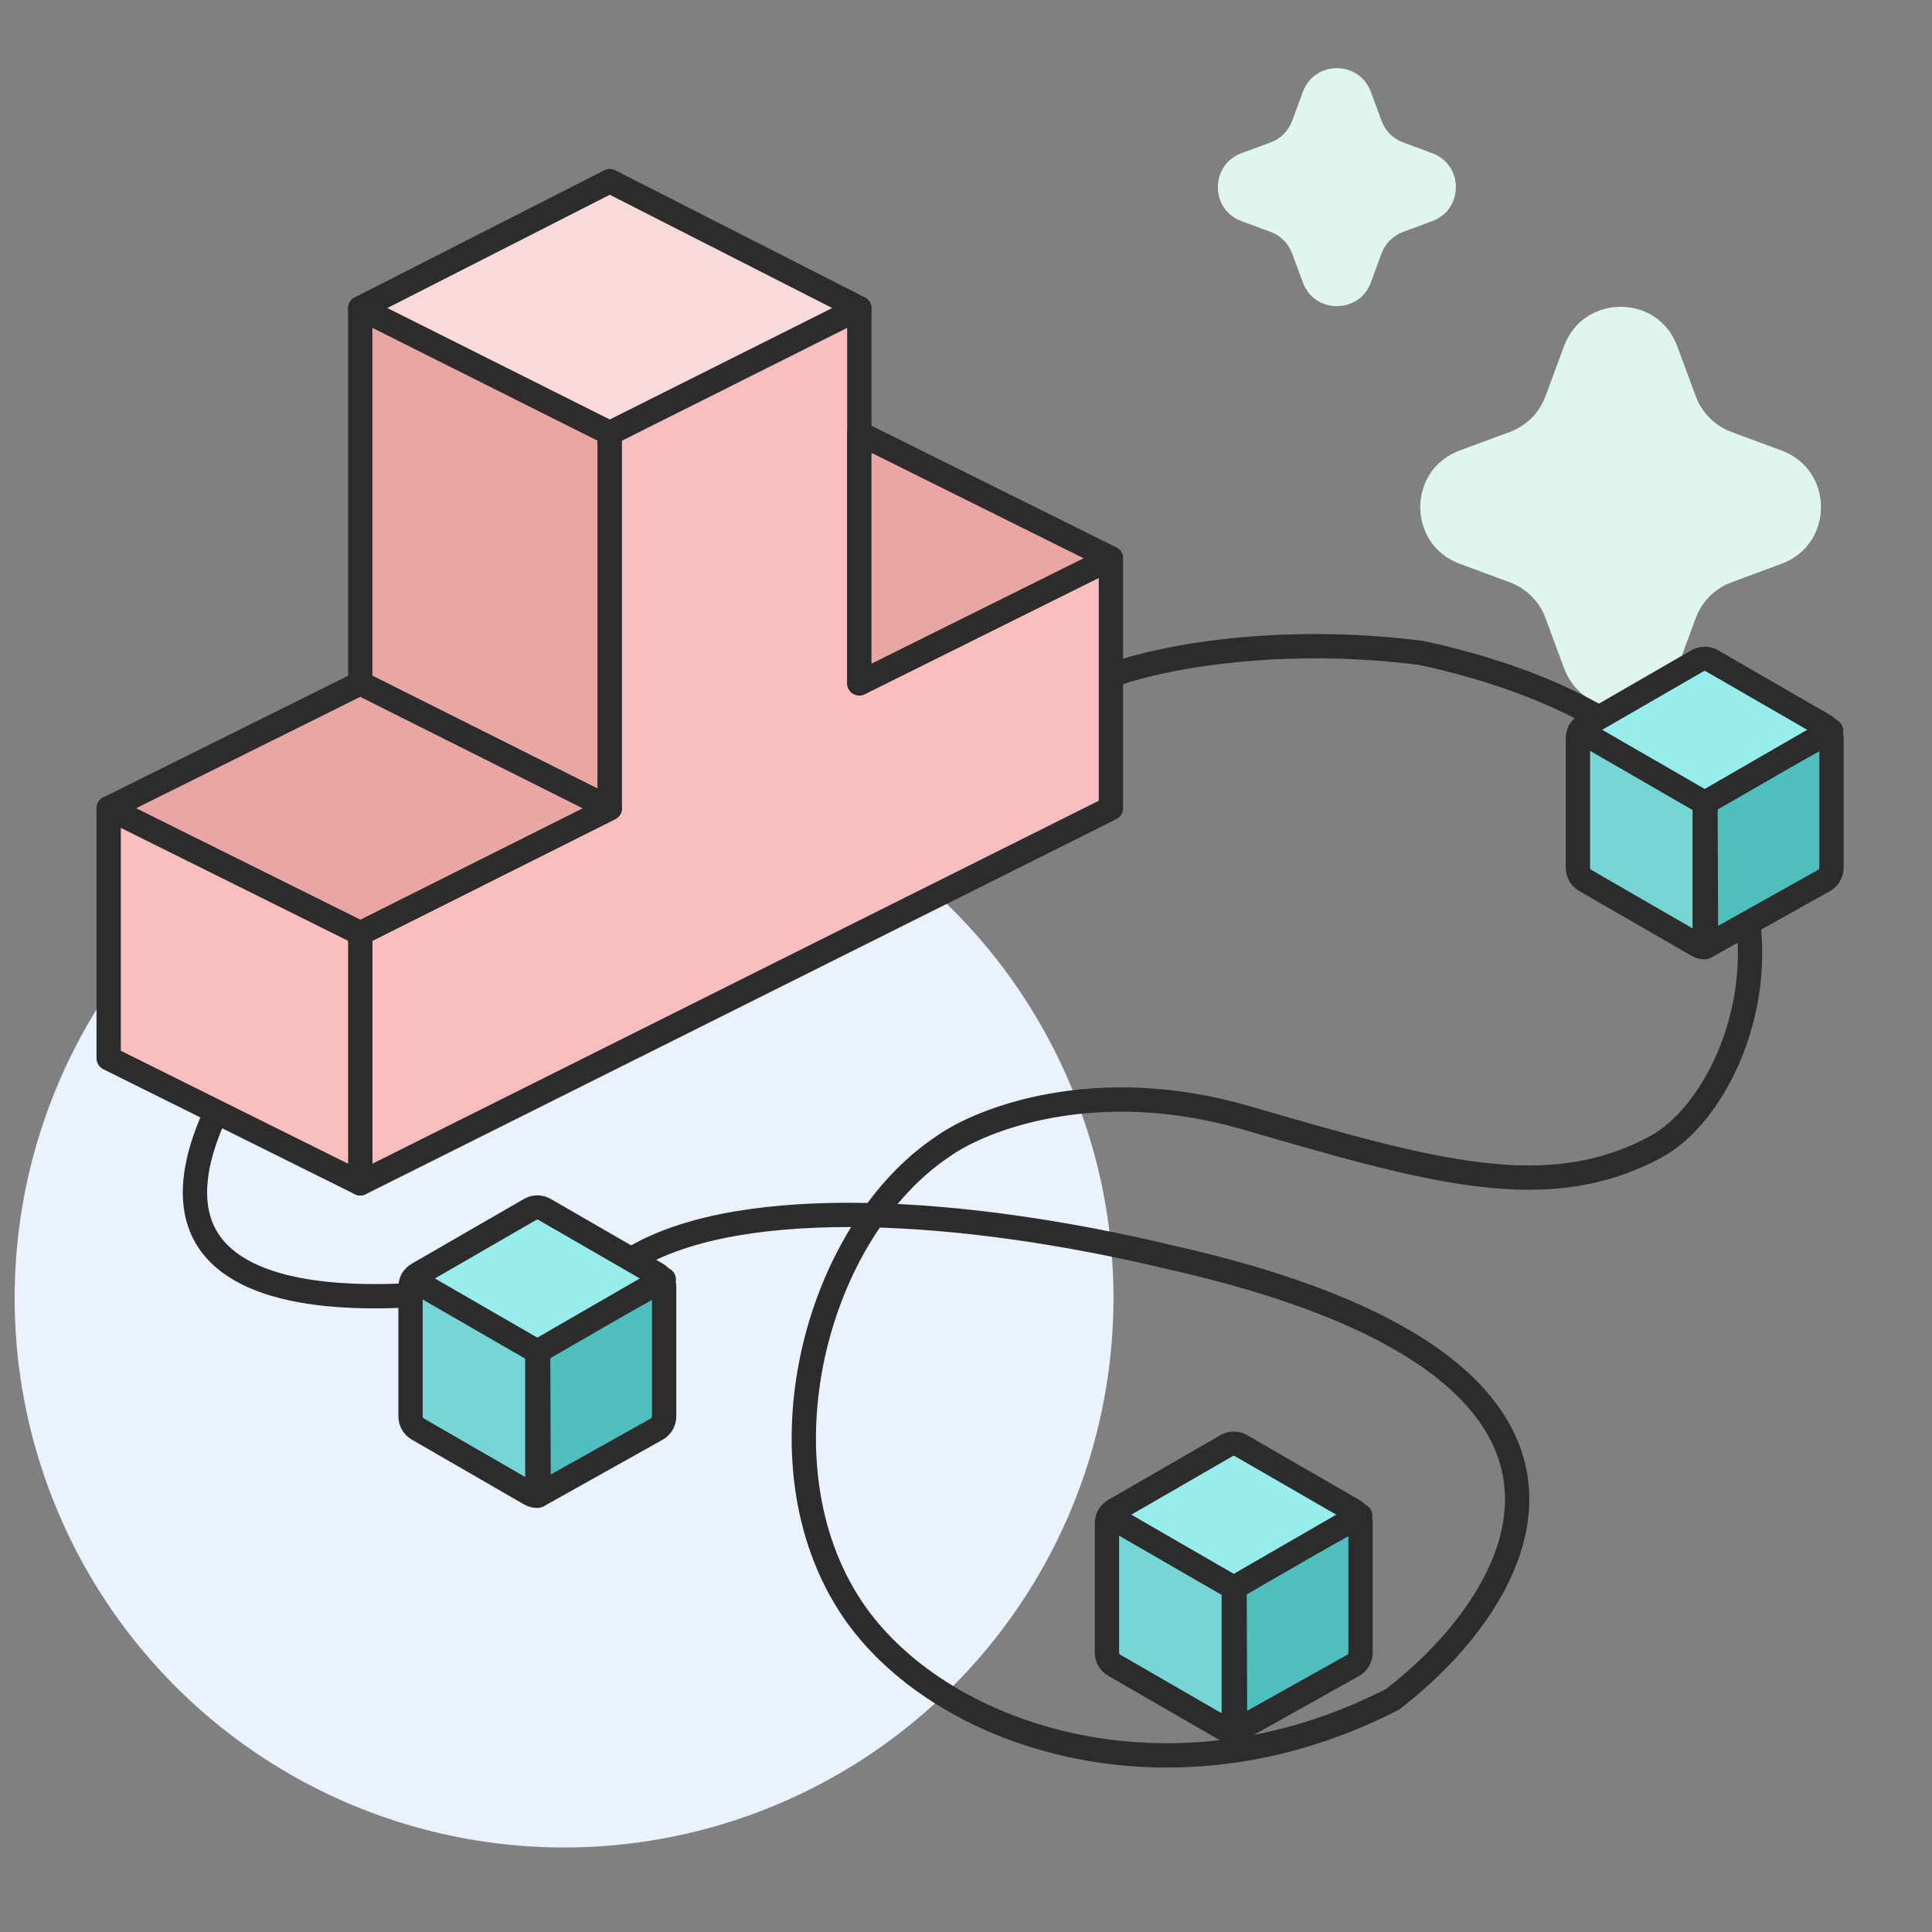 <svg width="160" height="160" viewBox="0 0 160 160" fill="none" xmlns="http://www.w3.org/2000/svg">
<rect x="0" y="0" width="160" height="160" fill="#808080" stroke="none"/>
<circle cx="45.5" cy="45.5" r="45.5" transform="matrix(-1 0 0 1 92.213 62)" fill="#EAF1FF"/>
<path d="M138.902 28.672C137.291 24.319 131.134 24.319 129.524 28.672L127.988 32.821C127.482 34.19 126.403 35.269 125.034 35.776L120.885 37.311C116.532 38.922 116.532 45.078 120.885 46.689L125.034 48.224C126.403 48.731 127.482 49.81 127.988 51.179L129.524 55.328C131.134 59.681 137.291 59.681 138.902 55.328L140.437 51.179C140.944 49.81 142.023 48.731 143.391 48.224L147.54 46.689C151.893 45.078 151.893 38.922 147.54 37.311L143.391 35.776C142.023 35.269 140.944 34.19 140.437 32.821L138.902 28.672Z" fill="#DFF6EE"/>
<path d="M113.526 7.604C112.56 4.992 108.866 4.992 107.899 7.604L107.005 10.02C106.701 10.841 106.054 11.489 105.233 11.792L102.816 12.686C100.205 13.653 100.205 17.347 102.816 18.314L105.233 19.208C106.054 19.512 106.701 20.159 107.005 20.98L107.899 23.396C108.866 26.008 112.56 26.008 113.526 23.396L114.421 20.98C114.724 20.159 115.372 19.512 116.193 19.208L118.609 18.314C121.221 17.347 121.221 13.653 118.609 12.686L116.193 11.792C115.372 11.489 114.724 10.841 114.421 10.02L113.526 7.604Z" fill="#DFF6EE"/>
<path d="M50.5 15L29.835 25.524L50.5 35.877L71.165 25.524L50.5 15Z" fill="#F8DADA" stroke="#2C2C2C" stroke-width="2.013" stroke-miterlimit="10" stroke-linecap="round" stroke-linejoin="round"/>
<path d="M29.835 25.523V56.585L50.5 66.938V35.877L29.835 25.523Z" fill="#EAA5A5" stroke="#2C2C2C" stroke-width="2.013" stroke-miterlimit="10" stroke-linecap="round" stroke-linejoin="round"/>
<path d="M50.5 66.938V35.877L71.165 25.523V56.585L92 46.231V66.938L29.835 98V77.292L50.5 66.938Z" fill="#FABEBF" stroke="#2C2C2C" stroke-width="2.013" stroke-miterlimit="10" stroke-linecap="round" stroke-linejoin="round"/>
<path d="M29.835 56.586L9 66.94L29.835 77.294L50.5 66.94L29.835 56.586Z" fill="#EAA5A5" stroke="#2C2C2C" stroke-width="2.013" stroke-miterlimit="10" stroke-linecap="round" stroke-linejoin="round"/>
<path d="M92.001 46.233L71.166 35.879V56.586L92.001 46.233Z" fill="#EAA5A5" stroke="#2C2C2C" stroke-width="2.013" stroke-miterlimit="10" stroke-linecap="round" stroke-linejoin="round"/>
<path d="M29.835 97.999L9 87.645V66.938L29.835 77.291V97.999Z" fill="#FABEBF" stroke="#2C2C2C" stroke-width="2.013" stroke-miterlimit="10" stroke-linecap="round" stroke-linejoin="round"/>
<path d="M17.675 92.565C9.275 111.765 37.509 108.231 52.675 104.065C61.675 98.898 79.875 100.066 96.675 104.066C137.875 113.266 126.27 132.343 115.318 140.732C96.702 150.291 77.583 143.751 70.54 133.185C62.489 121.11 67.521 101.991 78.086 94.948C81.282 92.653 90.775 88.965 103.175 92.565C118.675 97.065 128.175 99.829 137.175 94.948C146.175 90.066 154.675 62.066 117.675 54.066C104.875 52.466 95.008 54.733 91.675 56.066" stroke="#2C2C2C" stroke-width="2.013"/>
<path d="M44.61 123.826L54.399 118.345C54.771 118.131 55 117.734 55 117.304L55 106.568C55 106.374 54.953 106.186 54.867 106.019L44.565 111.722L44.61 123.826Z" fill="#4EBEBE"/>
<path d="M54.839 105.967C54.849 105.984 54.858 106.001 54.867 106.019M54.972 105.961L54.867 106.019M54.867 106.019C54.953 106.186 55 106.374 55 106.568L55 117.304C55 117.734 54.771 118.131 54.399 118.345L44.61 123.826L44.565 111.722L54.867 106.019Z" stroke="#2C2C2C" stroke-width="2.013" stroke-miterlimit="10" stroke-linecap="round" stroke-linejoin="round"/>
<path d="M44.5 111.938L54.839 105.969C54.735 105.789 54.585 105.637 54.399 105.529L45.101 100.161C44.729 99.946 44.271 99.946 43.899 100.161L34.601 105.529C34.415 105.637 34.265 105.789 34.161 105.969" fill="#97ECEC"/>
<path d="M44.5 111.938L54.839 105.969C54.735 105.789 54.585 105.637 54.399 105.529L45.101 100.161C44.729 99.946 44.271 99.946 43.899 100.161L34.601 105.529C34.415 105.637 34.265 105.789 34.161 105.969" stroke="#2C2C2C" stroke-width="2.013" stroke-miterlimit="10" stroke-linecap="round" stroke-linejoin="round"/>
<path d="M34.161 105.969C34.057 106.149 34 106.355 34 106.57L34 117.306C34 117.735 34.229 118.132 34.601 118.347L43.899 123.715C44.085 123.822 44.292 123.876 44.5 123.876L44.5 111.938L34.161 105.969Z" fill="#76D6D6" stroke="#2C2C2C" stroke-width="2.013" stroke-miterlimit="10" stroke-linecap="round" stroke-linejoin="round"/>
<path d="M102.285 143.393L112.074 137.912C112.446 137.697 112.675 137.3 112.675 136.871L112.675 126.135C112.675 125.94 112.628 125.752 112.542 125.585L102.239 131.289L102.285 143.393Z" fill="#4EBEBE"/>
<path d="M112.514 125.534C112.524 125.551 112.533 125.568 112.542 125.585M112.647 125.527L112.542 125.585M112.542 125.585C112.628 125.752 112.675 125.94 112.675 126.135L112.675 136.871C112.675 137.3 112.446 137.697 112.074 137.912L102.285 143.393L102.239 131.289L112.542 125.585Z" stroke="#2C2C2C" stroke-width="2.013" stroke-miterlimit="10" stroke-linecap="round" stroke-linejoin="round"/>
<path d="M102.175 131.501L112.514 125.532C112.41 125.352 112.26 125.199 112.074 125.092L102.776 119.724C102.404 119.509 101.946 119.509 101.574 119.724L92.276 125.092C92.09 125.199 91.94 125.352 91.836 125.532" fill="#97ECEC"/>
<path d="M102.175 131.501L112.514 125.532C112.41 125.352 112.26 125.199 112.074 125.092L102.776 119.724C102.404 119.509 101.946 119.509 101.574 119.724L92.276 125.092C92.09 125.199 91.94 125.352 91.836 125.532" stroke="#2C2C2C" stroke-width="2.013" stroke-miterlimit="10" stroke-linecap="round" stroke-linejoin="round"/>
<path d="M91.836 125.531C91.732 125.711 91.675 125.918 91.675 126.132L91.675 136.868C91.675 137.298 91.904 137.695 92.276 137.909L101.574 143.278C101.76 143.385 101.967 143.439 102.175 143.439L102.175 131.5L91.836 125.531Z" fill="#76D6D6" stroke="#2C2C2C" stroke-width="2.013" stroke-miterlimit="10" stroke-linecap="round" stroke-linejoin="round"/>
<path d="M141.285 78.389L151.074 72.908C151.446 72.693 151.675 72.296 151.675 71.867L151.675 61.131C151.675 60.936 151.628 60.748 151.542 60.581L141.239 66.285L141.285 78.389Z" fill="#4EBEBE"/>
<path d="M151.514 60.53C151.524 60.547 151.533 60.564 151.542 60.581M151.647 60.523L151.542 60.581M151.542 60.581C151.628 60.748 151.675 60.936 151.675 61.131L151.675 71.867C151.675 72.296 151.446 72.693 151.074 72.908L141.285 78.389L141.239 66.285L151.542 60.581Z" stroke="#2C2C2C" stroke-width="2.013" stroke-miterlimit="10" stroke-linecap="round" stroke-linejoin="round"/>
<path d="M141.176 66.501L151.515 60.532C151.411 60.352 151.261 60.199 151.075 60.092L141.777 54.724C141.405 54.509 140.947 54.509 140.575 54.724L131.277 60.092C131.091 60.199 130.941 60.352 130.837 60.532" fill="#97ECEC"/>
<path d="M141.176 66.501L151.515 60.532C151.411 60.352 151.261 60.199 151.075 60.092L141.777 54.724C141.405 54.509 140.947 54.509 140.575 54.724L131.277 60.092C131.091 60.199 130.941 60.352 130.837 60.532" stroke="#2C2C2C" stroke-width="2.013" stroke-miterlimit="10" stroke-linecap="round" stroke-linejoin="round"/>
<path d="M130.836 60.531C130.732 60.711 130.675 60.918 130.675 61.132L130.675 71.868C130.675 72.298 130.904 72.695 131.276 72.909L140.574 78.278C140.76 78.385 140.967 78.439 141.175 78.439L141.175 66.5L130.836 60.531Z" fill="#76D6D6" stroke="#2C2C2C" stroke-width="2.013" stroke-miterlimit="10" stroke-linecap="round" stroke-linejoin="round"/>
</svg>
